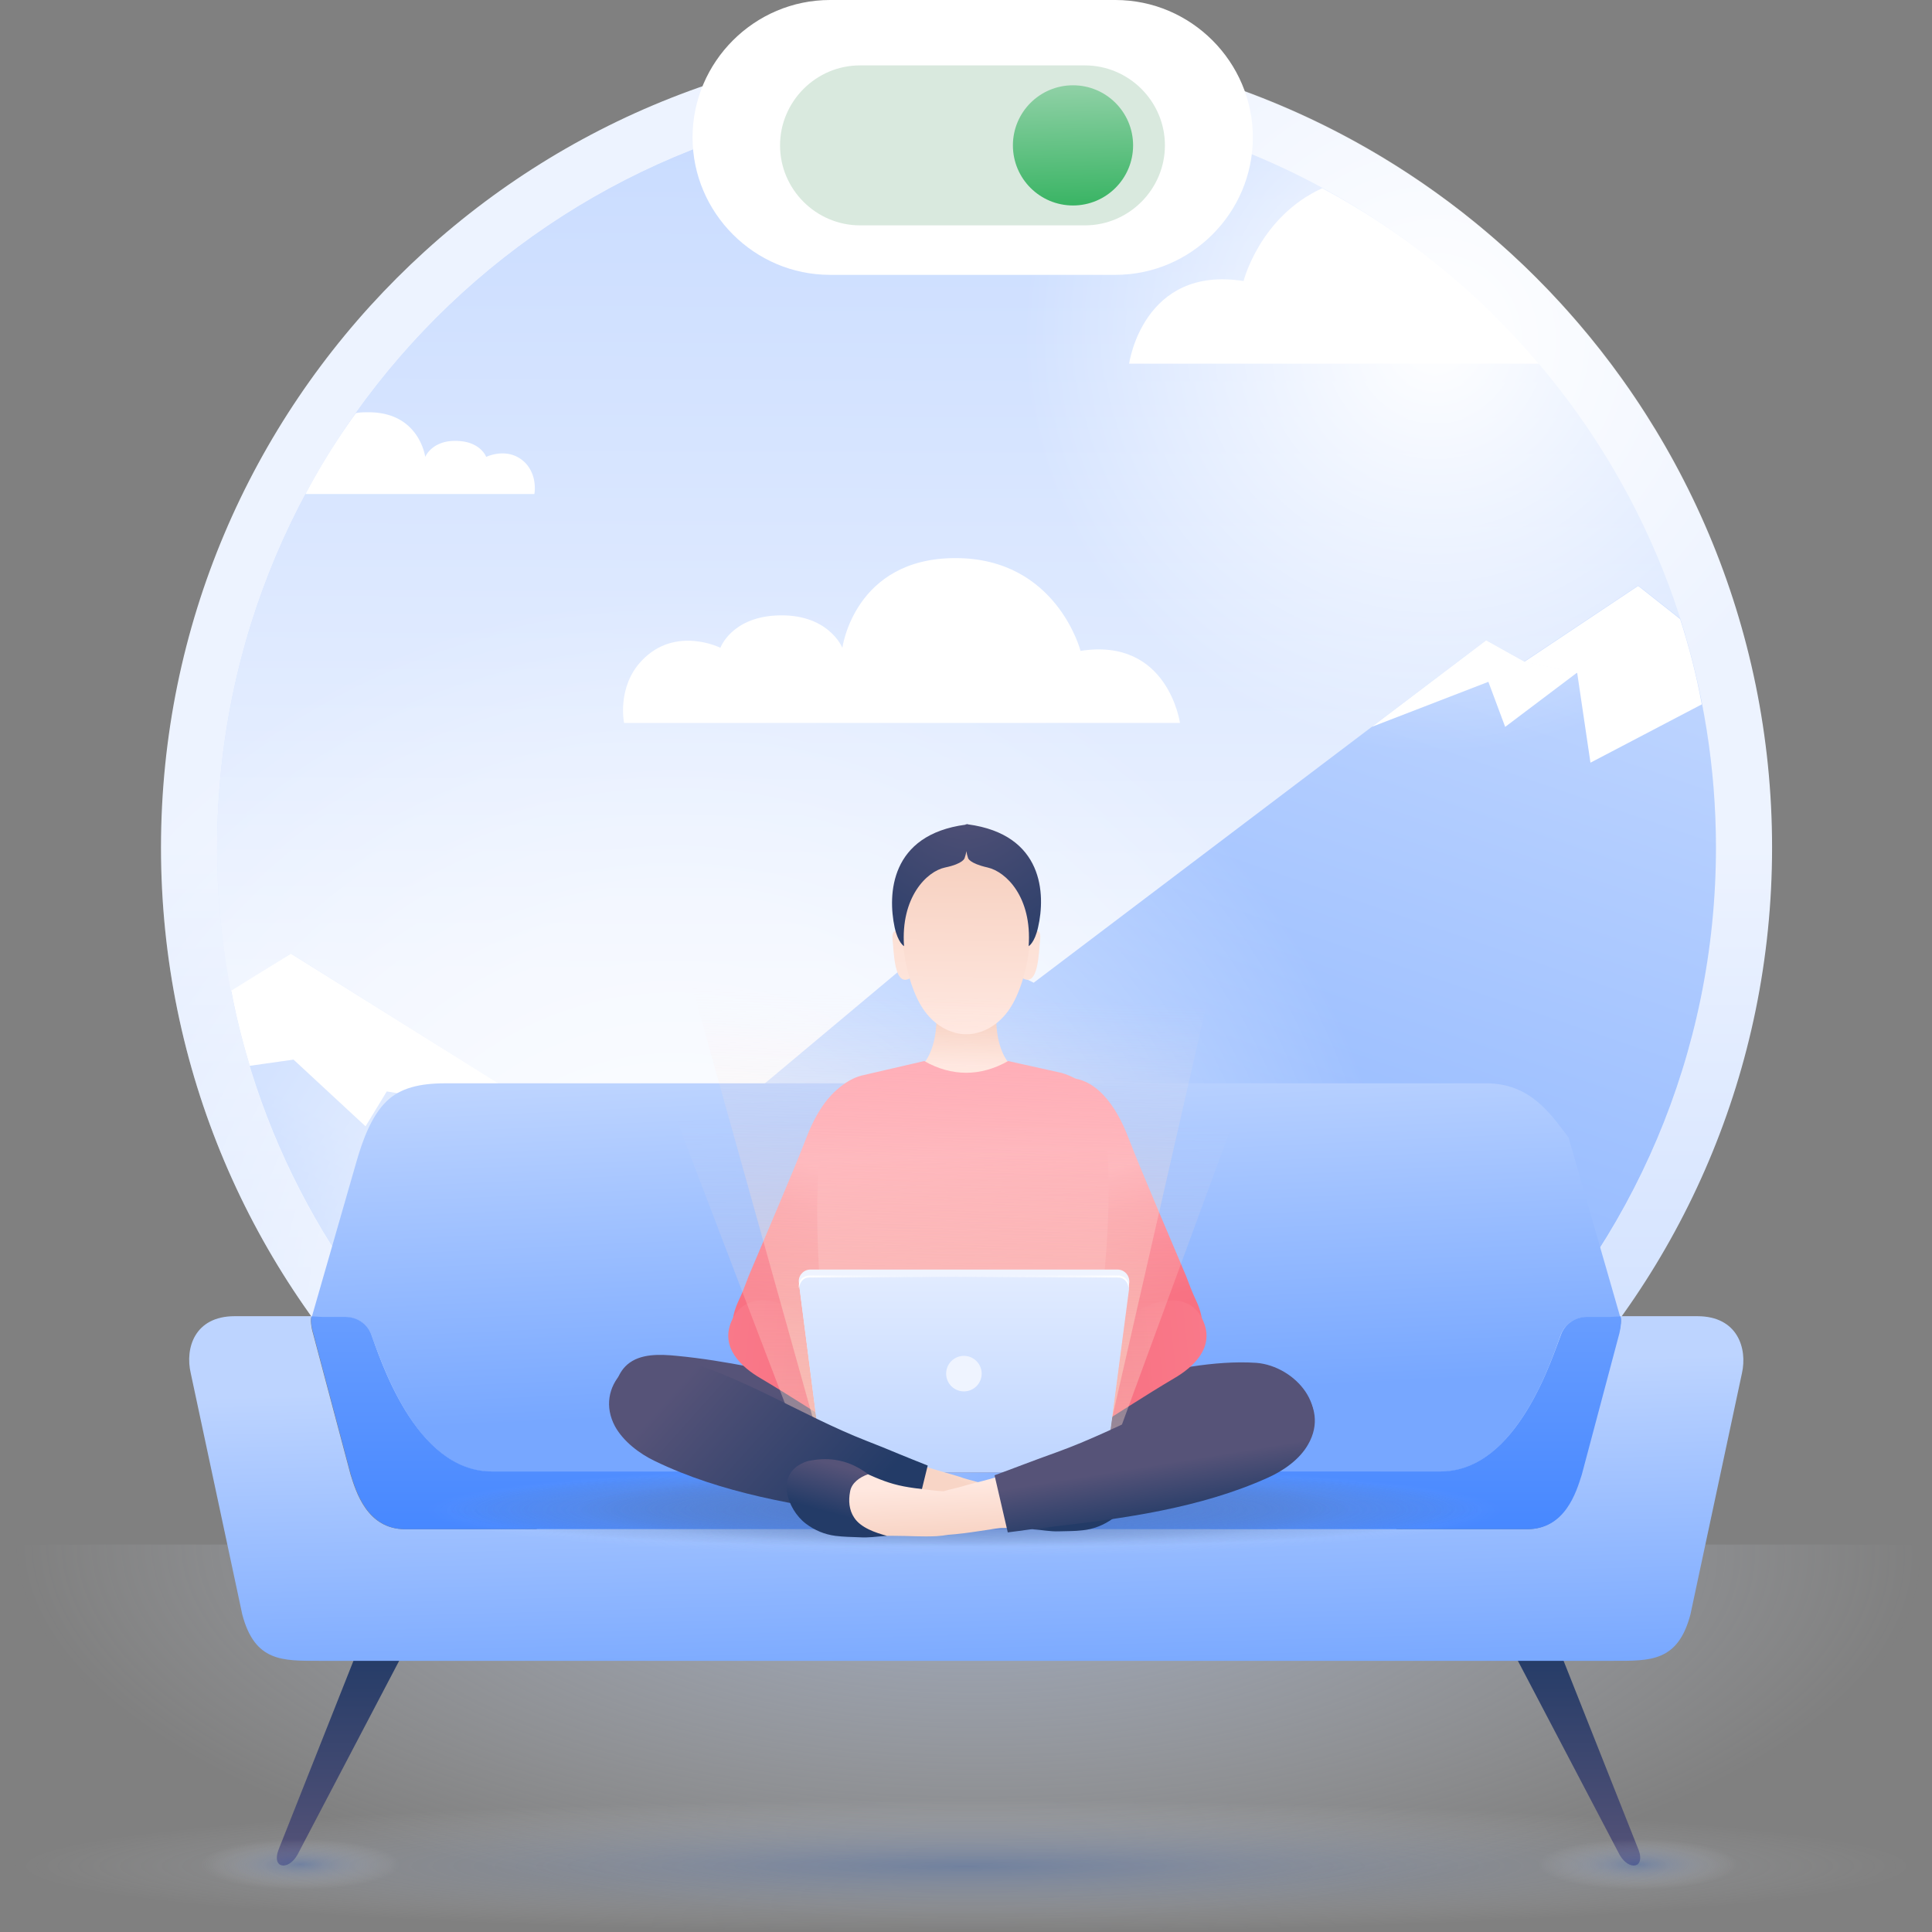 <svg width="555" height="555" viewBox="0 0 555 555" fill="none" xmlns="http://www.w3.org/2000/svg"><rect x="0" y="0" width="555" height="555" fill="#808080" stroke="none"/><g clip-path="url(#clip0)"><path d="M277.653 474.87c127.802 0 231.406-103.604 231.406-231.405 0-127.802-103.604-231.406-231.406-231.406-127.801 0-231.405 103.604-231.405 231.406 0 127.801 103.604 231.405 231.405 231.405z" fill="url(#paint0_linear)"/><path d="M277.654 458.749c118.898 0 215.284-96.386 215.284-215.284 0-118.899-96.386-215.285-215.284-215.285S62.37 124.566 62.37 243.465c0 118.898 96.386 215.284 215.284 215.284z" fill="url(#paint1_radial)"/><path d="M277.654 458.749c118.898 0 215.284-96.386 215.284-215.284 0-118.899-96.386-215.285-215.284-215.285S62.37 124.566 62.37 243.465c0 118.898 96.386 215.284 215.284 215.284z" fill="url(#paint2_radial)"/><path d="M492.934 243.465c0 118.812-96.345 215.284-215.284 215.284-118.94 0-215.285-96.345-215.285-215.284 0-118.94 96.345-215.285 215.285-215.285 36.938 0 71.719 9.267 102.184 25.768 23.737 12.82 44.808 30.084 62.199 50.521 31.734 37.446 50.901 85.936 50.901 138.996z" fill="url(#paint3_linear)"/><path d="M277.648 458.622c-60.929 0-116.02-25.387-155.116-66.007l147.627-123.636 26.784 13.328 129.983-98.375 10.916 6.092 32.75-21.833 12.059 9.521c6.6 20.69 10.282 42.777 10.282 65.753 0 118.812-96.472 215.157-215.285 215.157z" fill="url(#paint4_linear)"/><path d="M83.563 273.93l272.025 170.222c-24.118 9.393-50.394 14.597-77.939 14.597-104.723 0-192.055-74.892-211.223-173.903l17.137-10.916z" fill="url(#paint5_linear)"/><path d="M394.052 208.811l33.511-12.947 4.823 12.947 20.691-15.613-15.232-3.173-10.917-6.093-32.876 24.879zm-291.829-90.125c1.143-.254 2.412-.254 3.682-.254 14.597 0 16.248 12.821 16.248 12.821s2.03-5.078 9.647-4.57c6.347.381 7.87 4.57 7.87 4.57s6.474-3.174 11.297 1.777c3.554 3.808 2.539 8.885 2.539 8.885H87.753a197.672 197.672 0 0114.47-23.229zM83.563 273.93l76.162 47.601-48.617-7.997-6.093 10.028-20.69-19.168-12.567 1.778c-2.158-7.109-3.935-14.217-5.332-21.58l17.137-10.662z" fill="#fff"/><path d="M488.874 202.337l-31.988 16.756-3.808-25.768-15.232-3.174 32.75-21.833 12.059 9.521c2.538 7.87 4.696 16.121 6.219 24.498zm-149.91 5.332s-3.428-24.626-28.561-20.691c0 0-6.855-26.657-35.923-26.657-29.069 0-32.496 25.768-32.496 25.768s-4.062-10.155-19.294-9.266c-12.694.762-15.74 9.266-15.74 9.266s-12.948-6.473-22.595 3.682c-7.235 7.616-5.078 17.898-5.078 17.898h159.687zm103.066-103.2H324.36s3.935-28.307 32.876-23.737c0 0 4.697-18.533 22.595-26.657 23.737 12.694 44.809 29.83 62.199 50.394z" fill="#fff"/><path d="M55.383 178.854c-5.966 20.436-9.139 42.143-9.139 64.61 0 127.825 103.58 231.406 231.405 231.406 62.707 0 119.702-25.007 161.337-65.5 5.458-65.626-14.979-133.156-62.199-186.216-82.763-93.298-219.727-109.8-321.404-44.3z" fill="url(#paint6_radial)"/><path d="M297.195 12.82c-39.35 52.933-37.573 127.953 7.87 179.235 52.171 58.645 141.915 63.976 200.687 11.932C488.108 101.169 402.679 21.579 297.195 12.821z" fill="url(#paint7_radial)"/><path d="M555 443.7H0V555h555V443.7z" fill="url(#paint8_radial)"/><path opacity=".4" d="M277.5 555c152.431 0 276-8.551 276-19.1 0-10.548-123.569-19.1-276-19.1-152.431 0-276 8.552-276 19.1 0 10.549 123.569 19.1 276 19.1z" fill="url(#paint9_radial)"/><path d="M103.001 473.4l-23 58c-2 5.3 2.7 6.1 5.4 1.5l31.2-59.5h-13.6z" fill="url(#paint10_linear)"/><path d="M447.702 473.4l23 58c2 5.3-2.7 6.1-5.4 1.5l-31.2-59.5h13.6z" fill="url(#paint11_linear)"/><path d="M450.602 326.8c-5.2-6.9-11-15.6-23.7-15.6h-298.9c-7.4 0-13 1.3-17 5.2-4.4 4.3-6.9 11.4-8.6 17.3l-12.8 44.5s1.7.2 3 .2h6.6c3.1 0 6.1 1.7 7.4 4.9 2.5 6.3 12.5 39.5 34.7 39.5h272.4c22.2 0 32.3-33.2 34.7-39.5 1.3-3.2 4.3-4.9 7.4-4.9h6.6c1.3 0 3-.2 3-.2l-14.8-51.4z" fill="url(#paint12_linear)"/><path d="M487.6 378.1h-22.2c.5.8.1 3.3-.4 4.9l-10.8 40.6c-1.6 5.1-4.8 15.7-15.7 15.7H116.4c-10.9 0-14.1-10.6-15.7-15.7L89.9 383c-.5-1.6-.8-4.1-.4-4.9H67.4c-11.5 0-14.3 9.2-12.6 16.4l14.8 69.3c3.6 13.6 11.5 13.3 22.1 13.3h371.8c10.6 0 18.5.3 22.1-13.3l14.8-69.3c1.6-7.1-1.2-16.4-12.8-16.4z" fill="url(#paint13_linear)"/><path d="M465.5 378.1s-1.7.2-3 .2h-6.6c-3.1 0-6.1 1.7-7.4 4.9-2.5 6.3-12.5 39.5-34.7 39.5H141.3c-22.2 0-32.3-33.2-34.7-39.5-1.3-3.2-4.3-4.9-7.4-4.9h-6.6c-1.3 0-3-.2-3-.2-.5.8-.1 3.3.4 4.9l10.8 40.6c1.6 5.1 4.8 15.7 15.7 15.7h322.2c10.9 0 14.1-10.6 15.7-15.7l10.8-40.6c.4-1.6.7-4.1.3-4.9z" fill="url(#paint14_linear)"/><path opacity=".69" d="M258.399 446.9c85.715 0 155.2-5.865 155.2-13.1 0-7.235-69.485-13.1-155.2-13.1-85.714 0-155.2 5.865-155.2 13.1 0 7.235 69.486 13.1 155.2 13.1z" fill="url(#paint15_radial)"/><path opacity=".69" d="M295.5 446.9c85.715 0 155.2-5.865 155.2-13.1 0-7.235-69.485-13.1-155.2-13.1-85.714 0-155.2 5.865-155.2 13.1 0 7.235 69.486 13.1 155.2 13.1z" fill="url(#paint16_radial)"/><path opacity=".4" d="M277 446.9c85.715 0 155.2-5.865 155.2-13.1 0-7.235-69.485-13.1-155.2-13.1-85.714 0-155.2 5.865-155.2 13.1 0 7.235 69.486 13.1 155.2 13.1z" fill="url(#paint17_radial)"/><path opacity=".4" d="M86.3 542.8c15.906 0 28.8-3.268 28.8-7.3 0-4.031-12.894-7.3-28.8-7.3s-28.8 3.269-28.8 7.3c0 4.032 12.894 7.3 28.8 7.3z" fill="url(#paint18_radial)"/><path opacity=".4" d="M470.499 542.8c15.906 0 28.8-3.268 28.8-7.3 0-4.031-12.894-7.3-28.8-7.3s-28.8 3.269-28.8 7.3c0 4.032 12.894 7.3 28.8 7.3z" fill="url(#paint19_radial)"/><path d="M286.2 293.6c-.2-4.7-4.5-4.8-8.6-3.9-4.1-.9-8.4-.8-8.6 3.9-.3 8.9-4 12.3-4 12.3 1.8 3.1 7 5 12.6 4.7 5.5.2 10.8-1.7 12.6-4.7 0-.1-3.7-3.4-4-12.3z" fill="url(#paint20_linear)"/><path d="M258.999 268.2c-.3-.4-1-1-1.7-.8-.5.1-1.1.6-.9 2.5.4 3.4.4 14.1 5.2 11 4.3-2.8-1.1-10.8-2.6-12.7z" fill="url(#paint21_linear)"/><path d="M296.198 268.2c.3-.4 1-1 1.7-.8.5.1 1.1.6.9 2.5-.4 3.4-.4 14.1-5.2 11-4.3-2.8 1.2-10.8 2.6-12.7z" fill="url(#paint22_linear)"/><path d="M296.1 260.1l-4.1-10.4-12.4-6.2-1.4.7H277l-1.4-.7-12.4 6.5-4.1 10s-1.2 14.2 4 26c5.1 11.7 14.5 11.1 14.5 11.1s9.4.6 14.5-11.1c5.2-11.7 4-25.9 4-25.9z" fill="url(#paint23_linear)"/><path d="M277.999 236.8c0-.1-.1-.1 0 0-.1-.1-.2-.1-.3 0h-.3v.1c-21.8 2.9-22.4 20.1-20.4 29.5 1 4.5 2.7 5.4 2.7 5.4-1-14 6.5-21.5 11.8-22.6 5.3-1.1 5.6-2.7 5.6-2.7.2-.6.4-1.2.5-2 .1.7.3 1.4.5 2 0 0 .3 1.5 5.6 2.7 5.3 1.2 12.8 8.5 11.8 22.6 0 0 1.7-.9 2.7-5.4 2.2-9.5 1.6-26.7-20.2-29.6z" fill="url(#paint24_radial)"/><path d="M320.899 381.4c.1.2.2.5.4.7 4 8.1 11.9 10.9 18.3 8.2 4.6-1.9 8.1-8 4-16.7-1.1-2.3-2-4.7-2.9-7.1-4.4-10.5-12.5-29.2-16.6-39.8-3.3-8.6-9.5-18.4-19.4-16.9-11.8 1.8-9.6 15.1-7.2 21.9 2.4 7.4 18.4 39.7 23.4 49.7z" fill="url(#paint25_linear)"/><path d="M234.898 381.4c-.1.2-.2.5-.4.7-4 8.1-11.9 10.9-18.3 8.2-4.6-1.9-8.1-8-4-16.7 1.1-2.3 2-4.7 2.9-7.1 4.4-10.5 12.5-29.2 16.6-39.8 3.3-8.6 9.5-18.4 19.4-16.9 11.8 1.8 9.6 15.1 7.2 21.9-2.3 7.4-18.4 39.7-23.4 49.7z" fill="url(#paint26_linear)"/><path d="M304.9 308.2l-15.3-3.4c-7.9 4.5-16.2 4.5-24.1 0l-18.1 4.2c-4 1.1-8.7 4.6-9.7 8.6-8.4 35.4 3.9 98 3.9 98l36.1 1.1h32.1s13-62.4 7.2-96.4c-1-6-6.2-10.4-12.1-12.1z" fill="url(#paint27_linear)"/><path d="M374.4 414.9c-2.3 2.8-5.2 5.1-8.2 7.1-16 10.7-46.2 6.5-64.9 11-16.7 4-34.2 3.4-51.2 1.4-11.6-1.4-11.4-1-22.6-4.6-11.5-3.7-21.7-3.8-32.3-9.5-8.4-4.5-17.5-7.1-18.6-17.2-.4-4 .5-8.4 3.6-11.1 3.7-3.2 9.3-3 14.3-2.5 28.1 2.7 55.1 12.8 83.5 13.5 15.8.4 30.6-3.4 45.9-6.8 11.8-2.6 24.8-5.5 37-4.7 11.2.9 21.9 13.3 13.5 23.4z" fill="url(#paint28_linear)"/><path d="M295.899 398.5c-.1.1-.3.2-.5.3-5.2 3.8-5.6 10.1-2.2 14.8 2.4 3.4 7.7 5.6 13.3 1.6 1.5-1.1 3.1-1.9 4.6-2.9 6.9-4.3 19.1-12.2 26.1-16.3 5.7-3.3 11.7-8.9 8.5-16.4-3.8-8.9-13.3-6-17.9-3.6-4.7 2.6-25.5 17.8-31.9 22.5z" fill="url(#paint29_linear)"/><path d="M259.9 398.5c.1.1.3.2.5.3 5.2 3.8 5.6 10.1 2.2 14.8-2.4 3.4-7.7 5.6-13.3 1.6-1.5-1.1-3.1-1.9-4.6-2.9-6.9-4.3-19.1-12.2-26.1-16.3-5.7-3.3-11.7-8.9-8.5-16.4 3.8-8.9 13.3-6 17.9-3.6 4.8 2.6 25.5 17.8 31.9 22.5z" fill="url(#paint30_linear)"/><path d="M236.998 433.3l-44.1-115.5 162.8.5-41.8 113.8-76.9 1.2z" fill="url(#paint31_linear)"/><path d="M236.699 418.8l-39-139.4h151l-31.4 137.5-80.6 1.9z" fill="url(#paint32_linear)"/><path d="M317.6 420.9h-81.3l-6.8-52.4c-.3-2 1.3-3.8 3.3-3.8H321c2.1 0 3.6 1.8 3.4 3.8l-6.8 52.4z" fill="#EFF4FF"/><path d="M317.402 423h-80.9l-6.8-52.8c-.2-1.8 1.2-3.4 3-3.4h88.2c2 0 3.6 1.8 3.4 3.8l-6.9 52.4z" fill="url(#paint33_linear)"/><path d="M315.399 426.3h-76.9c-1.1 0-2-.9-2-2V423h80.9v1.3c0 1.1-.9 2-2 2z" fill="url(#paint34_linear)"/><path d="M323.602 367.5c-.6-.7-1.5-1.1-2.4-1.1h-88.7c-.9 0-1.8.4-2.4 1.1-.6.7-.7 1.7-.6 2.6v-.1c.2-1.2.5-1.6 1-2.2.5-.6 1.3-.8 2-.8h88.7c.7 0 1.4.2 2 .8.5.5.8 1 1 2.2v.1c.1-.9 0-1.9-.6-2.6z" fill="url(#paint35_linear)"/><path d="M276.9 399.7a5.1 5.1 0 100-10.2 5.1 5.1 0 000 10.2z" fill="#EFF4FF"/><path d="M322.5 418.4c-1-1.6-3.2-1.7-5.1-1.5-1.6.2-3.1.5-4.6.9-6 1.6-11.5 4.9-17.5 6.4-3.9 1-7.9 1.3-11.8 1.6-.6.1-1.3.1-2.1.1-2.5-.7-4.6-1.2-5.5-1.6-1.8-.6-8.9-2.5-10.6-3.2-1.2.1-10.2-4.5-12.6 6.3-.7 3.2 2.9 8.3 7.7 9 6.5.9 19.2 2.1 22.2 2.4 4 .3 8.2.1 11.9.2 1.7.1 3.3.1 5 .1 2.7-.1 5.3-.5 7.9-.8 1.9-.3 3.8-.5 5.7-.8 1-.1 2.1-.3 3-.9 1-.7 1.5-2 2-3.1.9-2.3 2.1-4.6 2.7-7 .4-1.5.5-2.6 1.2-3.9.7-1.2 1.3-2.8.5-4.2z" fill="url(#paint36_linear)"/><path d="M296.3 439.3c3.4-.8 7.6-2.1 9.5-5 1.5-2.2 1.8-4.8 1.4-7.4-.4-2.6-2.7-4.3-5.1-5.1 5.5-3.9 11.1-4.8 16.8-3.5.6.1 1.2.4 1.8.6 7.9 3.6 4.4 13.4-1.1 17.4-2.5 1.8-5.5 3-8.6 3.3-2.5.3-4.2.2-6.7.3-2.9.1-4.5-.4-8-.6z" fill="url(#paint37_linear)"/><path d="M262.499 437.3c-4.2-.6-8.4-1.4-12.6-1.9-20.9-2.9-42.6-6.4-61.8-15.7-4.4-2.1-9-5.6-11.4-9.9-6.2-11.5 5.3-22.7 17-19.7 19.4 5 36.5 16.5 55.2 23.8 3.1 1.2 6.3 2.5 9.4 3.8 2.7 1.1 5.4 2.2 8.2 3.3l-4 16.3z" fill="url(#paint38_linear)"/><path d="M289.899 438.6s8.6-.9 6.9-8.8c-1.9-9-9.7-5.8-9.7-5.8-3.2 1.2-7.5 2-10.7 3-.9.3-3 .7-5.4 1.4-.9-.1-1.8-.1-2.5-.2-3.9-.5-7.9-.8-11.8-1.9-3.6-1-6.9-2.6-10.3-4.1-3.2-1.4-6.4-2.9-9.9-1.8-1.1.3-2.1.9-3.1 1.4-.8.5-1.5 1-2.1 1.6-1.1 1.4-.7 3-.3 4.5.6 2.4 1.7 4.7 2.6 7 .4 1.2.9 2.4 1.9 3.2.8.6 1.9.8 3 1 1.9.3 3.8.6 5.7 1 2.6.4 5.2.9 7.9 1 1.7.1 3.3.1 5 .1 3.7 0 7.9.3 11.9.1 1.2-.1 2.3-.2 3.4-.4 5.8-.4 11.7-1.6 17.5-2.3z" fill="url(#paint39_linear)"/><path d="M254.8 441.2c-3.3-.9-7.5-2.3-9.4-5.2-1.5-2.2-1.7-4.9-1.2-7.5.4-2.5 2.8-4.2 5.2-5-5.4-4.1-11-5-16.7-3.9-.6.1-1.3.3-1.9.6-8 3.4-4.8 13.3.7 17.5 2.5 1.9 5.4 3.1 8.5 3.5 2.5.3 4.2.3 6.7.4 3.1.2 4.7-.2 8.1-.4z" fill="url(#paint40_linear)"/><path d="M289.499 440.2c4.2-.5 8.4-1.2 12.6-1.6 20.9-2.4 42.8-5.4 62.1-14.1 4.5-2 9.2-5.3 11.6-9.6 6.5-11.3-4.7-22.8-16.5-20.1-19.6 4.5-36.9 15.6-55.8 22.4-3.1 1.1-6.3 2.3-9.5 3.5-2.7 1-5.5 2.1-8.3 3.1l3.8 16.4z" fill="url(#paint41_linear)"/><path d="M320.425 0h-82.001c-21.706 0-39.477 17.771-39.477 39.477 0 21.706 17.771 39.478 39.477 39.478h82.001c21.707 0 39.478-17.772 39.478-39.478C359.903 17.771 342.132 0 320.425 0z" fill="#fff"/><path d="M311.668 64.738h-64.611c-12.567 0-22.976-10.282-22.976-22.976 0-12.567 10.282-22.975 22.976-22.975h64.611c12.566 0 22.975 10.282 22.975 22.975 0 12.567-10.282 22.976-22.975 22.976z" fill="url(#paint42_linear)"/><path d="M308.238 59.026c9.534 0 17.263-7.73 17.263-17.264 0-9.534-7.729-17.263-17.263-17.263-9.534 0-17.264 7.73-17.264 17.263 0 9.535 7.73 17.264 17.264 17.264z" fill="url(#paint43_linear)"/></g><defs><linearGradient id="paint0_linear" x1="277.636" y1="501.206" x2="277.636" y2="243.008" gradientUnits="userSpaceOnUse"><stop stop-color="#BDD4FF"/><stop offset="1" stop-color="#EDF3FF"/></linearGradient><linearGradient id="paint33_linear" x1="276.902" y1="423.312" x2="276.902" y2="348.226" gradientUnits="userSpaceOnUse"><stop stop-color="#BDD4FF"/><stop offset="1" stop-color="#EDF3FF"/></linearGradient><linearGradient id="paint43_linear" x1="308.853" y1="66.489" x2="307.017" y2="-5.099" gradientUnits="userSpaceOnUse"><stop stop-color="#27AE56"/><stop offset=".999" stop-color="#D9E9DE"/></linearGradient><linearGradient id="paint3_linear" x1="278.55" y1="-42.18" x2="277.509" y2="281.427" gradientUnits="userSpaceOnUse"><stop stop-color="#BDD4FF"/><stop offset="1" stop-color="#EDF3FF"/></linearGradient><linearGradient id="paint4_linear" x1="266.558" y1="455.721" x2="368.53" y2="159.168" gradientUnits="userSpaceOnUse"><stop stop-color="#77A7FF"/><stop offset="1" stop-color="#BDD4FF"/></linearGradient><linearGradient id="paint5_linear" x1="138.01" y1="498.244" x2="202.292" y2="380.317" gradientUnits="userSpaceOnUse"><stop stop-color="#77A7FF"/><stop offset="1" stop-color="#BDD4FF"/></linearGradient><linearGradient id="paint42_linear" x1="279.426" y1="160.156" x2="279.426" y2="109.677" gradientUnits="userSpaceOnUse"><stop stop-color="#27AE56"/><stop offset=".999" stop-color="#D9E9DE"/></linearGradient><linearGradient id="paint41_linear" x1="335.789" y1="439.594" x2="332.693" y2="420.619" gradientUnits="userSpaceOnUse"><stop offset=".149" stop-color="#233B67"/><stop offset="1" stop-color="#565378"/></linearGradient><linearGradient id="paint40_linear" x1="239.373" y1="437.292" x2="243.594" y2="421.882" gradientUnits="userSpaceOnUse"><stop offset=".149" stop-color="#233B67"/><stop offset="1" stop-color="#565378"/></linearGradient><linearGradient id="paint39_linear" x1="263.724" y1="426.834" x2="264.487" y2="443.251" gradientUnits="userSpaceOnUse"><stop stop-color="#FFE8E0"/><stop offset="1" stop-color="#F7D1C1"/></linearGradient><linearGradient id="paint10_linear" x1="98.133" y1="473.395" x2="98.133" y2="535.906" gradientUnits="userSpaceOnUse"><stop stop-color="#233B67"/><stop offset=".998" stop-color="#565378"/></linearGradient><linearGradient id="paint11_linear" x1="452.605" y1="473.395" x2="452.605" y2="535.906" gradientUnits="userSpaceOnUse"><stop stop-color="#233B67"/><stop offset=".998" stop-color="#565378"/></linearGradient><linearGradient id="paint12_linear" x1="256.5" y1="404" x2="252" y2="307.5" gradientUnits="userSpaceOnUse"><stop stop-color="#77A7FF"/><stop offset="1" stop-color="#BDD4FF"/></linearGradient><linearGradient id="paint13_linear" x1="272" y1="484.5" x2="269.5" y2="395.5" gradientUnits="userSpaceOnUse"><stop stop-color="#77A7FF"/><stop offset="1" stop-color="#BDD4FF"/></linearGradient><linearGradient id="paint14_linear" x1="277.52" y1="441.183" x2="277.52" y2="337.635" gradientUnits="userSpaceOnUse"><stop stop-color="#4687FF"/><stop offset=".88" stop-color="#77A7FF"/></linearGradient><linearGradient id="paint38_linear" x1="251.987" y1="443.155" x2="197.726" y2="394.644" gradientUnits="userSpaceOnUse"><stop offset=".149" stop-color="#233B67"/><stop offset="1" stop-color="#565378"/></linearGradient><linearGradient id="paint37_linear" x1="312.573" y1="436.161" x2="309.525" y2="428.29" gradientUnits="userSpaceOnUse"><stop offset=".149" stop-color="#233B67"/><stop offset="1" stop-color="#565378"/></linearGradient><linearGradient id="paint36_linear" x1="287.871" y1="423.589" x2="285.5" y2="429.5" gradientUnits="userSpaceOnUse"><stop stop-color="#FFE8E0"/><stop offset="1" stop-color="#F8D5C6"/></linearGradient><linearGradient id="paint35_linear" x1="229.583" y1="368.256" x2="324.243" y2="368.256" gradientUnits="userSpaceOnUse"><stop stop-color="#fff"/><stop offset=".465" stop-color="#EFF4FF" stop-opacity="0"/><stop offset="1" stop-color="#fff"/></linearGradient><linearGradient id="paint34_linear" x1="301.43" y1="444.638" x2="236.687" y2="390.312" gradientUnits="userSpaceOnUse"><stop offset=".001" stop-color="#77A7FF"/><stop offset=".999" stop-color="#BDD4FF"/></linearGradient><linearGradient id="paint20_linear" x1="277.61" y1="306.147" x2="278" y2="292.5" gradientUnits="userSpaceOnUse"><stop stop-color="#FFE8E1"/><stop offset="1" stop-color="#F7D1C1"/></linearGradient><linearGradient id="paint21_linear" x1="259.473" y1="296.386" x2="260.557" y2="216.166" gradientUnits="userSpaceOnUse"><stop stop-color="#FFE8E0"/><stop offset="1" stop-color="#F7D2C2"/></linearGradient><linearGradient id="paint22_linear" x1="295.129" y1="296.868" x2="296.224" y2="215.827" gradientUnits="userSpaceOnUse"><stop stop-color="#FFE8E0"/><stop offset="1" stop-color="#F7D2C2"/></linearGradient><linearGradient id="paint23_linear" x1="277.171" y1="296.626" x2="278" y2="243.5" gradientUnits="userSpaceOnUse"><stop stop-color="#FFE8E1"/><stop offset="1" stop-color="#F6CFBE"/></linearGradient><linearGradient id="paint32_linear" x1="268.556" y1="419.277" x2="272.954" y2="286.081" gradientUnits="userSpaceOnUse"><stop stop-color="#F6CFBE" stop-opacity=".7"/><stop offset="1" stop-color="#FFE8E1" stop-opacity="0"/></linearGradient><linearGradient id="paint25_linear" x1="329.205" y1="389.759" x2="316.414" y2="336.369" gradientUnits="userSpaceOnUse"><stop stop-color="#F86E80"/><stop offset=".277" stop-color="#F87283"/><stop offset=".526" stop-color="#FA7D8D"/><stop offset=".764" stop-color="#FC8F9D"/><stop offset=".996" stop-color="#FFA8B3"/><stop offset="1" stop-color="#FFA9B4"/></linearGradient><linearGradient id="paint26_linear" x1="226.327" y1="389.741" x2="239.118" y2="336.351" gradientUnits="userSpaceOnUse"><stop stop-color="#F86E80"/><stop offset=".277" stop-color="#F87283"/><stop offset=".526" stop-color="#FA7D8D"/><stop offset=".764" stop-color="#FC8F9D"/><stop offset=".996" stop-color="#FFA8B3"/><stop offset="1" stop-color="#FFA9B4"/></linearGradient><linearGradient id="paint27_linear" x1="283.694" y1="477.42" x2="275.892" y2="332.42" gradientUnits="userSpaceOnUse"><stop stop-color="#F86E80"/><stop offset=".277" stop-color="#F87283"/><stop offset=".526" stop-color="#FA7D8D"/><stop offset=".764" stop-color="#FC8F9D"/><stop offset=".996" stop-color="#FFA8B3"/><stop offset="1" stop-color="#FFA9B4"/></linearGradient><linearGradient id="paint28_linear" x1="264.891" y1="486.356" x2="276.538" y2="407.365" gradientUnits="userSpaceOnUse"><stop offset=".149" stop-color="#233B67"/><stop offset="1" stop-color="#565378"/></linearGradient><linearGradient id="paint29_linear" x1="270.972" y1="400.393" x2="447.187" y2="381.443" gradientUnits="userSpaceOnUse"><stop stop-color="#F86E80"/><stop offset=".277" stop-color="#F87283"/><stop offset=".526" stop-color="#FA7D8D"/><stop offset=".764" stop-color="#FC8F9D"/><stop offset=".996" stop-color="#FFA8B3"/><stop offset="1" stop-color="#FFA9B4"/></linearGradient><linearGradient id="paint30_linear" x1="284.59" y1="400.679" x2="108.376" y2="381.73" gradientUnits="userSpaceOnUse"><stop stop-color="#F86E80"/><stop offset=".277" stop-color="#F87283"/><stop offset=".526" stop-color="#FA7D8D"/><stop offset=".764" stop-color="#FC8F9D"/><stop offset=".996" stop-color="#FFA8B3"/><stop offset="1" stop-color="#FFA9B4"/></linearGradient><linearGradient id="paint31_linear" x1="275.163" y1="428.233" x2="276.028" y2="322.45" gradientUnits="userSpaceOnUse"><stop stop-color="#F6CFBE" stop-opacity=".5"/><stop offset="1" stop-color="#FFE8E1" stop-opacity="0"/></linearGradient><radialGradient id="paint24_radial" cx="0" cy="0" r="1" gradientUnits="userSpaceOnUse" gradientTransform="translate(277.268 227.565) scale(52.451)"><stop stop-color="#545277"/><stop offset="1" stop-color="#283D69"/></radialGradient><radialGradient id="paint1_radial" cx="0" cy="0" r="1" gradientUnits="userSpaceOnUse" gradientTransform="translate(110.434 25.238) scale(346.708)"><stop stop-color="#BDD4FF"/><stop offset="1" stop-color="#EDF3FF"/></radialGradient><radialGradient id="paint19_radial" cx="0" cy="0" r="1" gradientUnits="userSpaceOnUse" gradientTransform="matrix(28.792 0 0 7.295 470.506 535.568)"><stop stop-color="#4873C4" stop-opacity=".9"/><stop offset="1" stop-color="#fff" stop-opacity="0"/></radialGradient><radialGradient id="paint18_radial" cx="0" cy="0" r="1" gradientUnits="userSpaceOnUse" gradientTransform="matrix(28.792 0 0 7.295 86.308 535.568)"><stop stop-color="#4873C4" stop-opacity=".9"/><stop offset="1" stop-color="#fff" stop-opacity="0"/></radialGradient><radialGradient id="paint17_radial" cx="0" cy="0" r="1" gradientUnits="userSpaceOnUse" gradientTransform="matrix(155.158 0 0 13.091 277.039 433.921)"><stop stop-color="#4873C4" stop-opacity=".9"/><stop offset="1" stop-color="#fff" stop-opacity="0"/></radialGradient><radialGradient id="paint16_radial" cx="0" cy="0" r="1" gradientUnits="userSpaceOnUse" gradientTransform="matrix(155.156 0 0 13.138 295.527 433.372)"><stop offset="0" stop-color="#4873C4" stop-opacity=".9"/><stop offset=".182" stop-color="#4771C0" stop-opacity=".704"/><stop offset=".353" stop-color="#426AB5" stop-opacity=".52"/><stop offset=".52" stop-color="#3A5EA2" stop-opacity=".341"/><stop offset=".683" stop-color="#304F87" stop-opacity=".166"/><stop offset=".837" stop-color="#233B67" stop-opacity="0"/></radialGradient><radialGradient id="paint15_radial" cx="0" cy="0" r="1" gradientUnits="userSpaceOnUse" gradientTransform="matrix(155.156 0 0 13.138 258.454 433.372)"><stop offset="0" stop-color="#4873C4" stop-opacity=".9"/><stop offset=".182" stop-color="#4771C0" stop-opacity=".704"/><stop offset=".353" stop-color="#426AB5" stop-opacity=".52"/><stop offset=".52" stop-color="#3A5EA2" stop-opacity=".341"/><stop offset=".683" stop-color="#304F87" stop-opacity=".166"/><stop offset=".837" stop-color="#233B67" stop-opacity="0"/></radialGradient><radialGradient id="paint9_radial" cx="0" cy="0" r="1" gradientUnits="userSpaceOnUse" gradientTransform="matrix(275.925 0 0 19.086 277.57 536.077)"><stop stop-color="#4873C4" stop-opacity=".9"/><stop offset="1" stop-color="#fff" stop-opacity="0"/></radialGradient><radialGradient id="paint8_radial" cx="0" cy="0" r="1" gradientUnits="userSpaceOnUse" gradientTransform="matrix(276.846 1.648 -.64 107.493 278.43 445.05)"><stop stop-color="#BDD4FF" stop-opacity=".5"/><stop offset="1" stop-color="#EDF3FF" stop-opacity="0"/></radialGradient><radialGradient id="paint7_radial" cx="0" cy="0" r="1" gradientUnits="userSpaceOnUse" gradientTransform="matrix(135.975 -1.468 1.472 136.26 412.193 97.614)"><stop offset=".001" stop-color="#fff"/><stop offset=".871" stop-color="#fff" stop-opacity="0"/></radialGradient><radialGradient id="paint6_radial" cx="0" cy="0" r="1" gradientUnits="userSpaceOnUse" gradientTransform="translate(193.721 381.717) scale(242.422)"><stop offset=".001" stop-color="#fff"/><stop offset=".871" stop-color="#fff" stop-opacity="0"/></radialGradient><radialGradient id="paint2_radial" cx="0" cy="0" r="1" gradientUnits="userSpaceOnUse" gradientTransform="translate(424.043 410.41) scale(264.953)"><stop stop-color="#BDD4FF"/><stop offset="1" stop-color="#EDF3FF" stop-opacity="0"/></radialGradient><clipPath id="clip0"><path fill="#fff" d="M0 0h555v555H0z"/></clipPath></defs></svg>